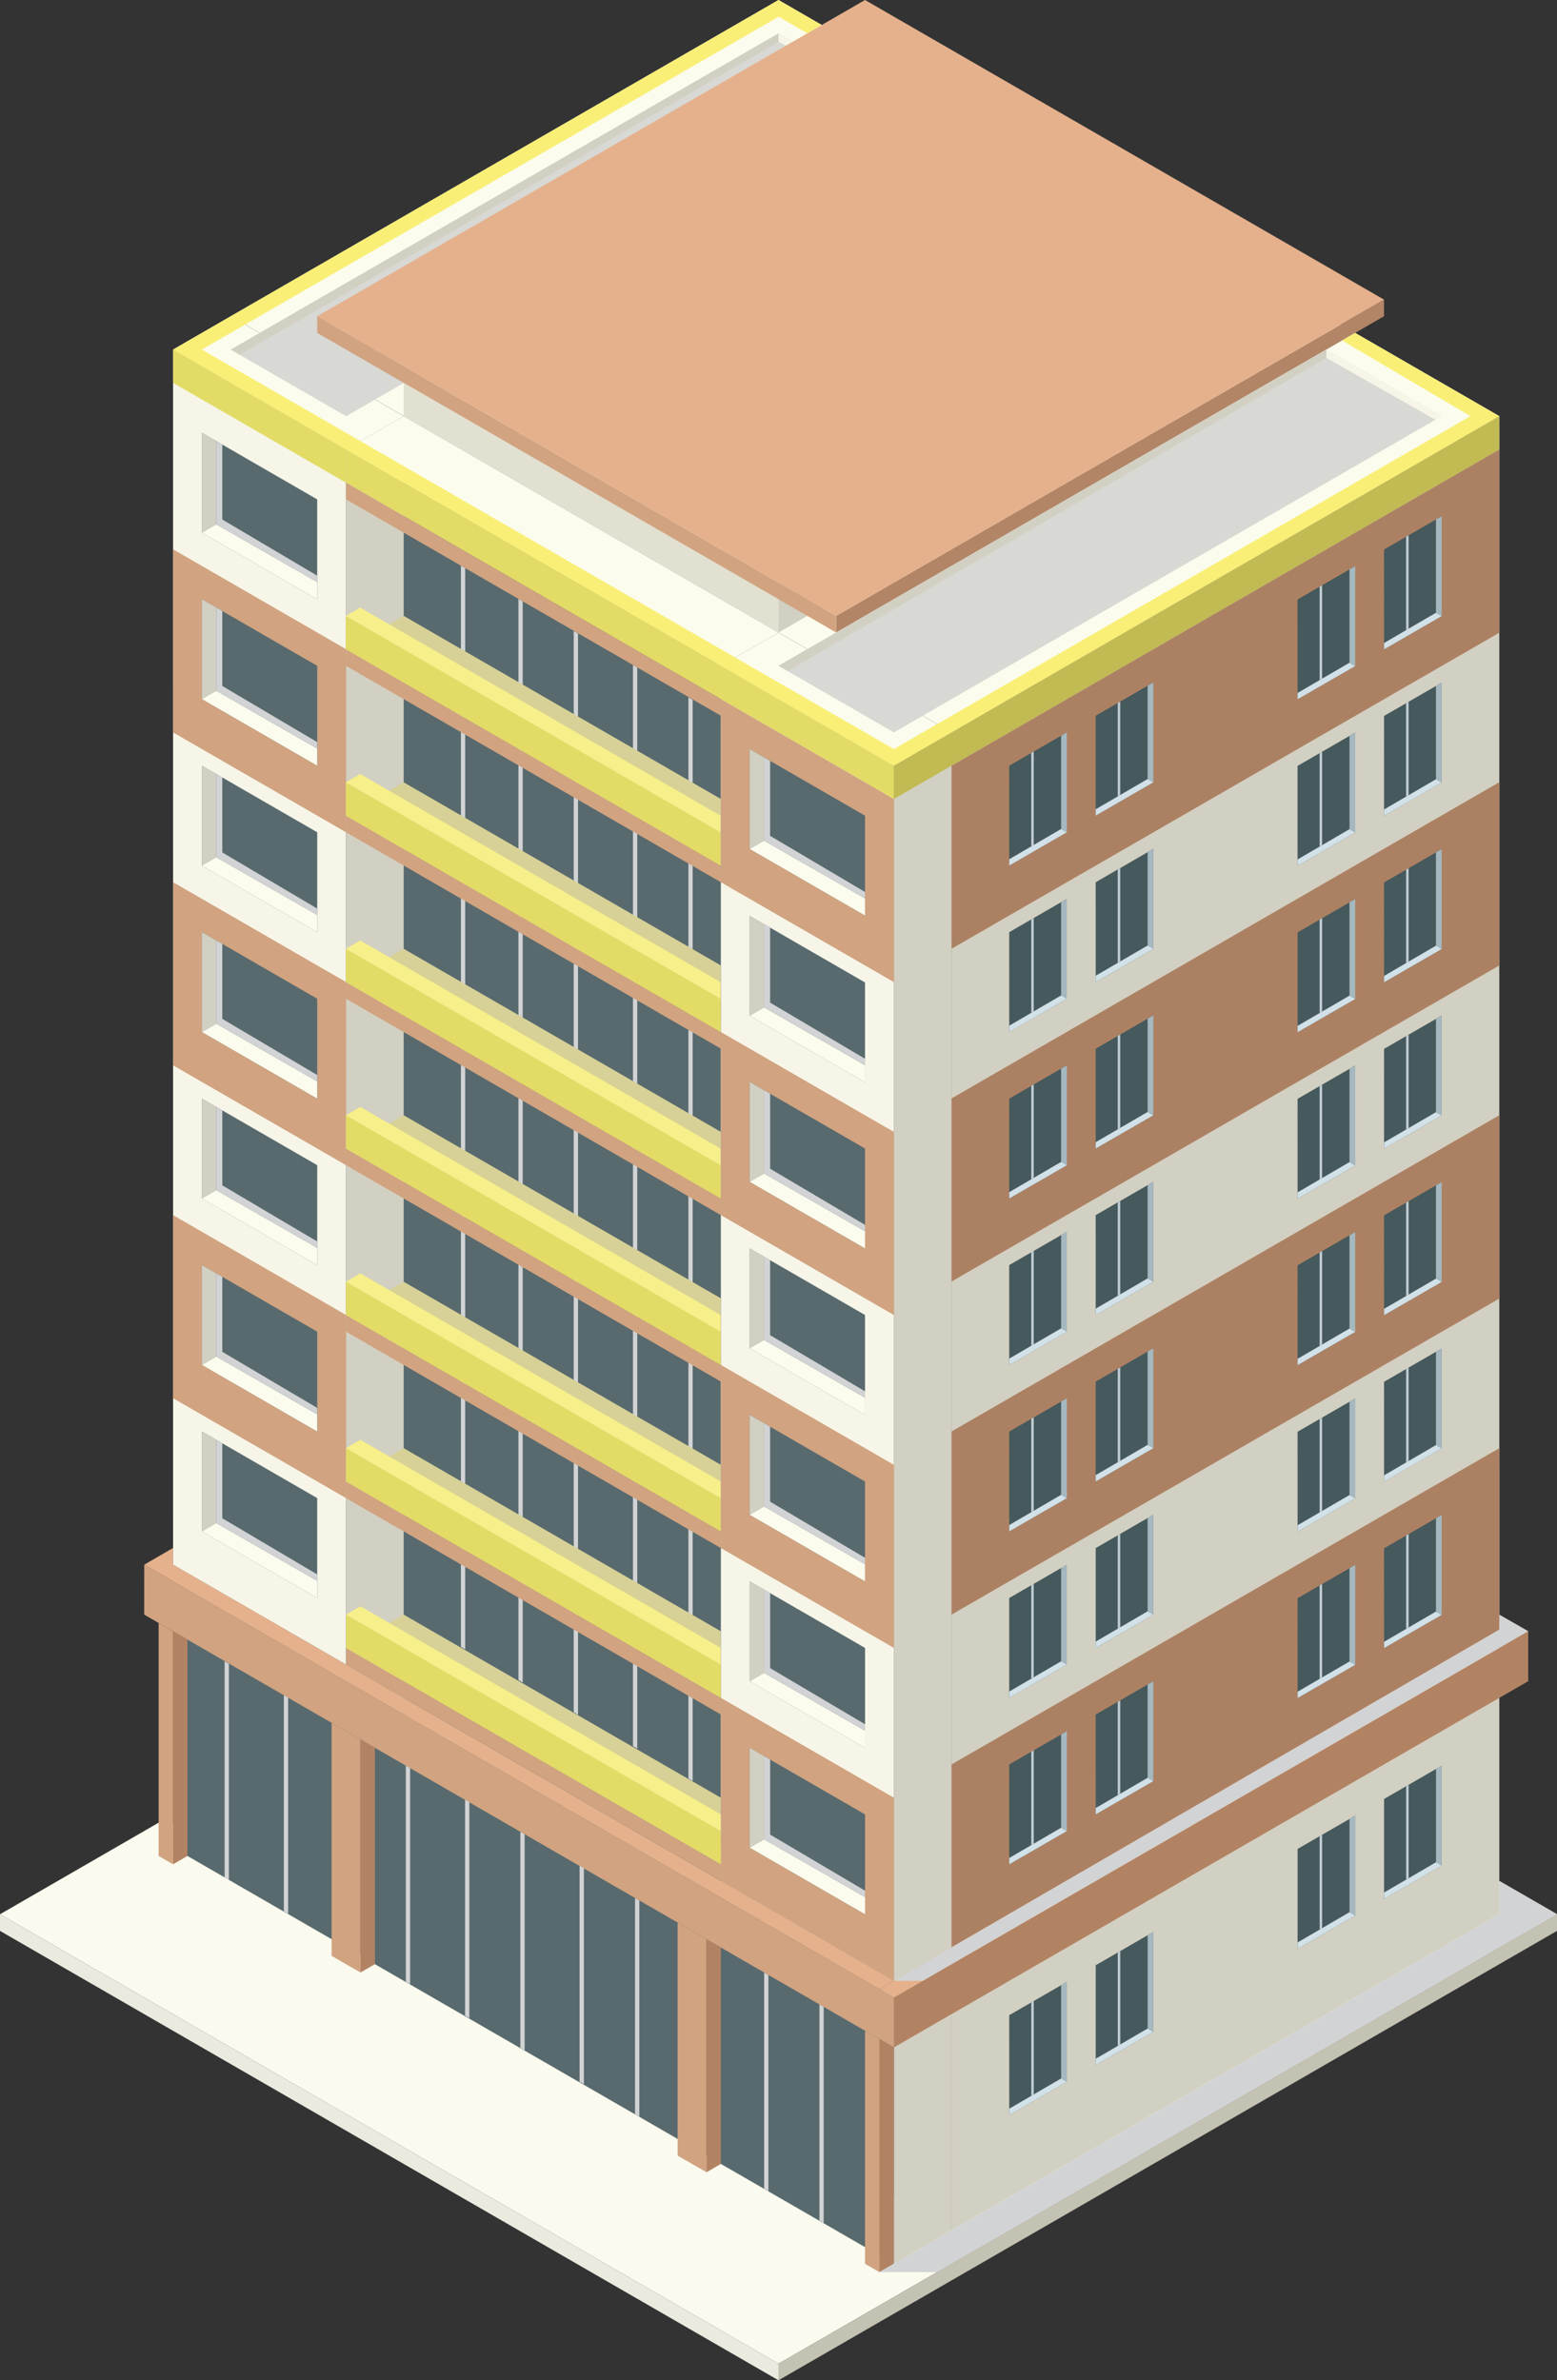 <?xml version="1.0" encoding="UTF-8"?><svg xmlns="http://www.w3.org/2000/svg" width="706.34" height="1079.99" viewBox="0 0 706.34 1079.99"><rect x="0" y="0" width="706.34" height="1079.99" fill="#333333" stroke="none"/><defs><style>.cls-1{fill:#e1e0d1;}.cls-2{fill:#a6b8bf;}.cls-3{fill:#e2dc66;}.cls-4{fill:#586a6e;}.cls-5{fill:#b28363;}.cls-6{fill:#c0cdd5;}.cls-7{fill:#f7ef89;}.cls-8,.cls-9{fill:#d2d3d4;}.cls-10{fill:#d7d197;}.cls-11{fill:#b28567;}.cls-12{fill:#d2e1e8;}.cls-13{fill:#c2ba53;}.cls-14{isolation:isolate;}.cls-15{fill:#c4c2b3;}.cls-16{fill:#fafaee;}.cls-17{fill:#46595c;}.cls-18{fill:#f9ef76;}.cls-19{fill:#eaeadf;}.cls-20{fill:#e5b18c;}.cls-21{fill:#d8d8d4;}.cls-22{fill:#d2d0c2;}.cls-23{fill:#fbfced;}.cls-24{fill:#ac8163;}.cls-9{mix-blend-mode:multiply;}.cls-25{fill:#f6f5e8;}.cls-26{fill:#d1a380;}</style></defs><g class="cls-14"><g id="Layer_1"><polygon class="cls-16" points="680.17 853.43 706.34 868.52 353.19 1072.44 0 868.54 71.96 826.99 680.17 853.43"/><polygon class="cls-15" points="706.34 876.08 706.34 868.52 353.19 1072.44 353.17 1079.99 706.34 876.08"/><polygon class="cls-19" points="0 868.54 0 876.08 353.17 1079.99 353.19 1072.44 0 868.54"/><polygon class="cls-23" points="104.67 143.49 431.65 332.3 680.17 188.81 353.18 0 104.67 143.49"/><polygon class="cls-4" points="431.65 332.3 431.64 1012 104.66 823.21 104.67 143.49 431.65 332.3"/><polygon class="cls-8" points="235.2 271.72 235.2 762.28 237.13 763.42 237.13 272.86 235.2 271.72"/><polygon class="cls-8" points="209.1 256.65 209.1 747.21 211.03 748.35 211.03 257.79 209.1 256.65"/><polygon class="cls-8" points="260.28 286.32 260.28 776.88 262.22 778.02 262.22 287.46 260.28 286.32"/><polygon class="cls-8" points="287.16 301.71 287.16 792.26 289.09 793.41 289.09 302.85 287.16 301.71"/><polygon class="cls-8" points="312.3 316.39 312.3 806.95 314.23 808.09 314.23 317.54 312.3 316.39"/><polygon class="cls-22" points="431.65 332.3 680.17 188.81 680.17 868.53 431.64 1012 431.65 332.3"/><polygon class="cls-24" points="680.17 203.91 405.5 362.52 405.5 445.59 680.18 287.07 680.17 203.91"/><polygon class="cls-24" points="680.17 506 405.5 664.61 405.5 747.69 680.18 589.17 680.17 506"/><polygon class="cls-24" points="680.2 657.05 405.53 815.66 405.53 898.74 680.21 740.22 680.2 657.05"/><polygon class="cls-24" points="680.16 354.89 405.49 513.5 405.49 596.57 680.17 438.05 680.16 354.89"/><polygon class="cls-25" points="78.51 158.6 156.99 203.92 156.98 883.63 78.52 838.32 78.51 158.6"/><polygon class="cls-23" points="104.67 143.49 78.51 158.6 156.99 203.92 183.14 188.81 104.67 143.49"/><polygon class="cls-23" points="353.19 286.99 327.02 302.1 405.5 347.41 431.66 332.3 353.19 286.99"/><polygon class="cls-22" points="156.98 883.63 156.99 203.92 183.14 188.81 183.14 868.54 156.98 883.63"/><polygon class="cls-25" points="327.02 302.09 405.5 347.41 405.5 1027.12 327.03 981.81 327.02 302.09"/><polygon class="cls-22" points="405.5 1027.12 405.5 347.41 431.66 332.3 431.65 1012.02 405.5 1027.12"/><polygon class="cls-23" points="156.99 203.92 183.14 188.81 353.19 286.99 327.02 302.09 156.99 203.92"/><polygon class="cls-3" points="156.99 219.02 156.99 203.92 405.5 347.41 405.5 362.52 156.99 219.02"/><polygon class="cls-10" points="156.98 294.55 183.14 279.44 327.02 362.51 327.02 392.72 156.98 294.55"/><polygon class="cls-26" points="156.98 302.1 156.98 294.55 327.02 392.72 327.02 400.28 156.98 302.1"/><polygon class="cls-10" points="156.99 370.07 183.14 354.96 327.02 438.04 327.02 468.25 156.99 370.07"/><polygon class="cls-26" points="156.99 377.62 156.99 370.07 327.02 468.25 327.02 475.8 156.99 377.62"/><polygon class="cls-10" points="156.99 445.6 183.14 430.49 327.02 513.56 327.02 543.77 156.99 445.6"/><polygon class="cls-26" points="156.99 453.15 156.99 445.6 327.02 543.77 327.02 551.33 156.99 453.15"/><polygon class="cls-10" points="156.97 521.12 183.13 506.01 327.01 589.08 327.01 619.29 156.97 521.12"/><polygon class="cls-26" points="156.97 528.67 156.97 521.12 327.01 619.29 327.01 626.85 156.97 528.67"/><polygon class="cls-10" points="156.97 596.65 183.12 581.54 327 664.61 327 694.82 156.97 596.65"/><polygon class="cls-26" points="156.97 604.2 156.97 596.65 327 694.82 327.01 702.38 156.97 604.2"/><polygon class="cls-10" points="156.97 672.17 183.12 657.06 327 740.13 327 770.34 156.97 672.17"/><polygon class="cls-26" points="156.97 679.71 156.97 672.17 327 770.34 327.01 777.9 156.97 679.71"/><polygon class="cls-10" points="156.99 747.7 183.14 732.59 327.02 815.67 327.02 845.88 156.99 747.7"/><polygon class="cls-26" points="156.99 755.25 156.99 747.7 327.02 845.88 327.02 853.43 156.99 755.25"/><polygon class="cls-26" points="156.99 226.57 327.03 324.75 327.03 317.2 156.99 219.02 156.99 226.57"/><polygon class="cls-4" points="78.52 838.32 78.5 709.93 405.5 898.73 405.5 1027.12 78.52 838.32"/><polygon class="cls-26" points="327.03 317.2 405.5 362.52 405.5 445.59 327.02 400.28 327.03 317.2"/><polygon class="cls-26" points="327.03 468.25 405.51 513.57 405.5 596.64 327.03 551.33 327.03 468.25"/><polygon class="cls-26" points="78.5 551.32 156.98 596.64 156.98 679.72 78.5 634.4 78.5 551.32"/><polygon class="cls-26" points="327.02 619.29 405.5 664.61 405.5 747.69 327.02 702.38 327.02 619.29"/><polygon class="cls-26" points="327.04 770.36 405.52 815.67 405.51 898.75 327.03 853.44 327.04 770.36"/><polygon class="cls-26" points="78.52 400.28 157 445.59 156.99 528.67 78.52 483.36 78.52 400.28"/><polygon class="cls-26" points="78.5 249.23 156.98 294.55 156.98 377.62 78.5 332.31 78.5 249.23"/><polygon class="cls-4" points="91.6 498.46 143.91 528.67 143.91 573.98 91.59 543.77 91.6 498.46"/><polygon class="cls-22" points="98.13 539.99 91.59 543.77 91.6 498.46 98.13 502.23 98.13 539.99"/><polygon class="cls-23" points="143.91 573.98 91.59 543.77 98.13 539.99 143.91 566.21 143.91 573.98"/><polygon class="cls-9" points="98.13 502.23 98.13 539.99 143.91 566.21 143.91 563.29 100.86 537.82 100.86 503.81 98.13 502.23"/><polygon class="cls-4" points="91.59 422.93 143.91 453.15 143.91 498.46 91.59 468.25 91.59 422.93"/><polygon class="cls-22" points="98.13 464.47 91.59 468.25 91.59 422.93 98.13 426.71 98.13 464.47"/><polygon class="cls-23" points="143.91 498.46 91.59 468.25 98.13 464.47 143.91 490.68 143.91 498.46"/><polygon class="cls-9" points="98.13 426.71 98.13 464.47 143.91 490.68 143.91 487.76 100.85 462.29 100.85 428.28 98.13 426.71"/><polygon class="cls-4" points="91.59 347.41 143.91 377.62 143.91 422.93 91.59 392.72 91.59 347.41"/><polygon class="cls-22" points="98.13 388.95 91.59 392.72 91.59 347.41 98.13 351.18 98.13 388.95"/><polygon class="cls-23" points="143.91 422.93 91.59 392.72 98.13 388.95 143.91 415.16 143.91 422.93"/><polygon class="cls-9" points="98.13 351.18 98.13 388.95 143.91 415.16 143.91 412.24 100.85 386.77 100.85 352.76 98.13 351.18"/><polygon class="cls-4" points="91.59 271.89 143.91 302.1 143.91 347.41 91.59 317.2 91.59 271.89"/><polygon class="cls-22" points="98.13 313.42 91.59 317.2 91.59 271.89 98.13 275.66 98.13 313.42"/><polygon class="cls-23" points="143.91 347.41 91.59 317.2 98.13 313.42 143.91 339.64 143.91 347.41"/><polygon class="cls-9" points="98.13 275.66 98.13 313.42 143.91 339.64 143.91 336.72 100.85 311.25 100.85 277.23 98.13 275.66"/><polygon class="cls-4" points="91.58 196.36 143.9 226.58 143.9 271.89 91.58 241.68 91.58 196.36"/><polygon class="cls-22" points="98.12 237.9 91.58 241.68 91.58 196.36 98.12 200.14 98.12 237.9"/><polygon class="cls-23" points="143.9 271.89 91.58 241.68 98.12 237.9 143.9 264.11 143.9 271.89"/><polygon class="cls-9" points="98.12 200.14 98.12 237.9 143.9 264.11 143.9 261.19 100.84 235.72 100.84 201.71 98.12 200.14"/><polygon class="cls-4" points="340.1 339.88 392.42 370.09 392.42 415.4 340.1 385.19 340.1 339.88"/><polygon class="cls-22" points="346.64 381.42 340.1 385.19 340.1 339.88 346.64 343.66 346.64 381.42"/><polygon class="cls-23" points="392.42 415.4 340.1 385.19 346.64 381.42 392.42 407.63 392.42 415.4"/><polygon class="cls-9" points="346.64 343.66 346.64 381.42 392.42 407.63 392.42 404.71 349.36 379.24 349.36 345.23 346.64 343.66"/><polygon class="cls-4" points="340.1 415.55 392.42 445.76 392.42 491.07 340.1 460.86 340.1 415.55"/><polygon class="cls-22" points="346.64 457.08 340.1 460.86 340.1 415.55 346.64 419.32 346.64 457.08"/><polygon class="cls-23" points="392.42 491.07 340.1 460.86 346.64 457.08 392.42 483.3 392.42 491.07"/><polygon class="cls-9" points="346.64 419.32 346.64 457.08 392.42 483.3 392.42 480.38 349.36 454.91 349.36 420.89 346.64 419.32"/><polygon class="cls-4" points="340.11 490.91 392.43 521.12 392.43 566.43 340.11 536.22 340.11 490.91"/><polygon class="cls-22" points="346.65 532.44 340.11 536.22 340.11 490.91 346.65 494.68 346.65 532.44"/><polygon class="cls-23" points="392.43 566.43 340.11 536.22 346.65 532.44 392.43 558.66 392.43 566.43"/><polygon class="cls-9" points="346.65 494.68 346.65 532.44 392.43 558.66 392.43 555.74 349.37 530.27 349.37 496.25 346.65 494.68"/><polygon class="cls-4" points="340.1 566.43 392.42 596.64 392.42 641.95 340.1 611.74 340.1 566.43"/><polygon class="cls-22" points="346.64 607.97 340.1 611.74 340.1 566.43 346.64 570.2 346.64 607.97"/><polygon class="cls-23" points="392.42 641.95 340.1 611.74 346.64 607.97 392.42 634.18 392.42 641.95"/><polygon class="cls-9" points="346.64 570.2 346.64 607.97 392.42 634.18 392.42 631.26 349.36 605.79 349.36 571.78 346.64 570.2"/><polygon class="cls-4" points="340.1 641.98 392.42 672.19 392.42 717.5 340.1 687.29 340.1 641.98"/><polygon class="cls-22" points="346.64 683.51 340.1 687.29 340.1 641.98 346.64 645.75 346.64 683.51"/><polygon class="cls-23" points="392.42 717.5 340.1 687.29 346.64 683.51 392.42 709.73 392.42 717.5"/><polygon class="cls-9" points="346.64 645.75 346.64 683.51 392.42 709.73 392.42 706.81 349.36 681.34 349.36 647.33 346.64 645.75"/><polygon class="cls-4" points="340.12 717.5 392.44 747.71 392.44 793.02 340.12 762.81 340.12 717.5"/><polygon class="cls-22" points="346.66 759.04 340.12 762.81 340.12 717.5 346.66 721.28 346.66 759.04"/><polygon class="cls-23" points="392.44 793.02 340.12 762.81 346.66 759.04 392.44 785.25 392.44 793.02"/><polygon class="cls-9" points="346.66 721.28 346.66 759.04 392.44 785.25 392.44 782.33 349.38 756.86 349.38 722.85 346.66 721.28"/><polygon class="cls-4" points="340.12 793.03 392.44 823.24 392.44 868.55 340.12 838.34 340.12 793.03"/><polygon class="cls-22" points="346.66 834.56 340.12 838.34 340.12 793.03 346.66 796.8 346.66 834.56"/><polygon class="cls-23" points="392.44 868.55 340.12 838.34 346.66 834.56 392.44 860.77 392.44 868.55"/><polygon class="cls-9" points="346.66 796.8 346.66 834.56 392.44 860.77 392.44 857.85 349.38 832.39 349.38 798.37 346.66 796.8"/><polygon class="cls-4" points="91.59 649.51 143.9 679.72 143.9 725.03 91.58 694.82 91.59 649.51"/><polygon class="cls-22" points="98.12 691.04 91.58 694.82 91.59 649.51 98.12 653.28 98.12 691.04"/><polygon class="cls-23" points="143.9 725.03 91.58 694.82 98.12 691.04 143.9 717.26 143.9 725.03"/><polygon class="cls-9" points="98.12 653.28 98.12 691.04 143.9 717.26 143.9 714.34 100.85 688.87 100.85 654.85 98.12 653.28"/><polygon class="cls-4" points="91.59 573.98 143.91 604.19 143.91 649.5 91.59 619.29 91.59 573.98"/><polygon class="cls-22" points="98.13 615.52 91.59 619.29 91.59 573.98 98.13 577.76 98.13 615.52"/><polygon class="cls-23" points="143.91 649.5 91.59 619.29 98.13 615.52 143.91 641.73 143.91 649.5"/><polygon class="cls-9" points="98.13 577.76 98.13 615.52 143.91 641.73 143.91 638.81 100.85 613.34 100.85 579.33 98.13 577.76"/><polygon class="cls-26" points="65.43 709.92 405.5 906.27 405.53 928.95 65.41 732.59 65.43 709.92"/><polygon class="cls-20" points="65.45 709.93 78.5 702.35 78.5 709.93 78.5 709.93 405.5 898.73 398.98 902.5 65.45 709.93"/><polygon class="cls-5" points="405.53 928.95 693.27 762.79 693.27 740.13 405.5 906.27 405.53 928.95"/><polygon class="cls-26" points="150.44 781.67 150.44 887.41 163.52 894.96 163.52 789.24 150.44 781.67"/><polygon class="cls-5" points="170.08 891.19 163.52 894.96 163.52 789.24 170.08 793.01 170.08 891.19"/><polygon class="cls-26" points="307.4 872.3 307.4 978.03 320.48 985.59 320.48 879.86 307.4 872.3"/><polygon class="cls-5" points="327.04 981.82 320.48 985.59 320.48 879.86 327.04 883.64 327.04 981.82"/><polygon class="cls-26" points="71.96 736.37 71.96 842.09 78.5 845.87 78.5 740.13 71.96 736.37"/><polygon class="cls-5" points="85.04 842.09 78.5 845.87 78.5 740.13 85.04 743.91 85.04 842.09"/><polygon class="cls-26" points="392.42 921.4 392.42 1027.13 398.96 1030.9 398.96 925.17 392.42 921.4"/><polygon class="cls-5" points="405.5 1027.13 398.96 1030.9 398.96 925.17 405.53 928.95 405.5 1027.13"/><polygon class="cls-1" points="183.14 188.81 183.14 173.7 353.19 271.89 353.19 286.99 183.14 188.81"/><polygon class="cls-22" points="588.62 151.05 353.19 286.99 353.19 256.78 588.62 120.84 588.62 151.05"/><polygon class="cls-11" points="627.86 143.49 379.34 286.99 379.34 279.44 627.86 135.94 627.86 143.49"/><polygon class="cls-21" points="601.7 158.6 654.02 188.81 405.51 332.3 353.17 302.09 601.7 158.6"/><polygon class="cls-22" points="601.7 162.38 601.7 158.6 353.17 302.09 357.24 304.44 601.7 162.38"/><polygon class="cls-25" points="654.02 188.81 601.7 158.6 601.7 162.38 651.16 190.45 654.02 188.81"/><polygon class="cls-21" points="353.21 15.15 405.53 45.36 157.02 188.85 104.69 158.64 353.21 15.15"/><polygon class="cls-22" points="353.21 18.93 353.21 15.15 104.69 158.64 108.75 160.98 353.21 18.93"/><polygon class="cls-25" points="405.53 45.36 353.21 15.15 353.21 18.93 402.68 47 405.53 45.36"/><polygon class="cls-26" points="143.9 151.05 379.34 286.99 379.34 279.44 143.9 143.49 143.9 151.05"/><polygon class="cls-20" points="143.9 143.49 392.42 0 627.86 135.94 379.34 279.44 143.9 143.49"/><polygon class="cls-20" points="405.5 898.73 680.18 739.39 680.21 732.65 693.27 740.13 405.5 906.29 398.98 902.5 405.5 898.73"/><polygon class="cls-13" points="405.5 347.41 680.17 188.81 680.17 203.91 405.5 362.52 405.5 347.41"/><polygon class="cls-3" points="156.99 203.92 156.99 219.02 78.51 173.71 78.51 158.6 156.99 203.92"/><polygon class="cls-3" points="156.99 747.7 156.99 732.58 326.98 830.79 327.02 845.88 156.99 747.7"/><polygon class="cls-7" points="163.52 728.81 156.99 732.58 326.98 830.79 326.98 823.21 163.52 728.81"/><polygon class="cls-3" points="156.96 672.18 156.96 657.06 326.96 755.26 327 770.35 156.96 672.18"/><polygon class="cls-7" points="163.5 653.28 156.96 657.06 326.96 755.26 326.96 747.69 163.5 653.28"/><polygon class="cls-3" points="156.94 596.65 156.94 581.53 326.94 679.74 326.98 694.83 156.94 596.65"/><polygon class="cls-7" points="163.48 577.76 156.94 581.53 326.94 679.74 326.94 672.16 163.48 577.76"/><polygon class="cls-3" points="156.92 521.13 156.92 506.01 326.92 604.21 326.96 619.3 156.92 521.13"/><polygon class="cls-7" points="163.46 502.23 156.92 506.01 326.92 604.21 326.92 596.64 163.46 502.23"/><polygon class="cls-3" points="156.9 445.61 156.9 430.48 326.89 528.69 326.94 543.78 156.9 445.61"/><polygon class="cls-7" points="163.44 426.71 156.9 430.48 326.89 528.69 326.89 521.12 163.44 426.71"/><polygon class="cls-3" points="156.88 370.08 156.88 354.96 326.87 453.17 326.92 468.26 156.88 370.08"/><polygon class="cls-7" points="163.41 351.19 156.88 354.96 326.87 453.17 326.87 445.59 163.41 351.19"/><polygon class="cls-3" points="156.86 294.56 156.86 279.44 326.85 377.64 326.89 392.73 156.86 294.56"/><polygon class="cls-7" points="163.39 275.66 156.86 279.44 326.85 377.64 326.85 370.07 163.39 275.66"/><polygon class="cls-17" points="457.84 392.73 483.98 377.64 483.98 332.3 457.83 347.42 457.84 392.73"/><polygon class="cls-2" points="483.98 377.64 481.38 376.13 481.38 333.81 483.98 332.3 483.98 377.64"/><polygon class="cls-12" points="457.84 392.73 483.98 377.64 481.38 376.13 457.84 389.85 457.84 392.73"/><polygon class="cls-6" points="467.83 384.02 467.83 341.64 468.96 341 468.96 383.37 467.83 384.02"/><polygon class="cls-17" points="497.07 370.06 523.22 354.98 523.22 309.64 497.06 324.75 497.07 370.06"/><polygon class="cls-2" points="523.22 354.98 520.62 353.46 520.62 311.14 523.22 309.64 523.22 354.98"/><polygon class="cls-12" points="497.07 370.06 523.22 354.98 520.62 353.46 497.07 367.18 497.07 370.06"/><polygon class="cls-6" points="507.07 361.36 507.07 318.97 508.19 318.33 508.19 360.7 507.07 361.36"/><polygon class="cls-17" points="457.84 468.26 483.99 453.17 483.99 407.83 457.83 422.95 457.84 468.26"/><polygon class="cls-2" points="483.99 453.17 481.38 451.65 481.38 409.33 483.99 407.83 483.99 453.17"/><polygon class="cls-12" points="457.84 468.26 483.99 453.17 481.38 451.65 457.84 465.37 457.84 468.26"/><polygon class="cls-6" points="467.83 459.55 467.83 417.17 468.96 416.52 468.96 458.89 467.83 459.55"/><polygon class="cls-17" points="497.07 445.59 523.22 430.51 523.22 385.16 497.06 400.28 497.07 445.59"/><polygon class="cls-2" points="523.22 430.51 520.62 428.99 520.62 386.67 523.22 385.16 523.22 430.51"/><polygon class="cls-12" points="497.07 445.59 523.22 430.51 520.62 428.99 497.07 442.71 497.07 445.59"/><polygon class="cls-6" points="507.07 436.88 507.07 394.5 508.19 393.86 508.19 436.23 507.07 436.88"/><polygon class="cls-17" points="457.84 543.78 483.99 528.7 483.99 483.36 457.83 498.47 457.84 543.78"/><polygon class="cls-2" points="483.99 528.7 481.38 527.18 481.38 484.86 483.99 483.36 483.99 528.7"/><polygon class="cls-12" points="457.84 543.78 483.99 528.7 481.38 527.18 457.84 540.9 457.84 543.78"/><polygon class="cls-6" points="467.83 535.07 467.83 492.69 468.96 492.05 468.96 534.42 467.83 535.07"/><polygon class="cls-17" points="497.07 521.12 523.22 506.03 523.22 460.69 497.06 475.81 497.07 521.12"/><polygon class="cls-2" points="523.22 506.03 520.62 504.51 520.62 462.2 523.22 460.69 523.22 506.03"/><polygon class="cls-12" points="497.07 521.12 523.22 506.03 520.62 504.51 497.07 518.23 497.07 521.12"/><polygon class="cls-6" points="507.07 512.41 507.07 470.03 508.2 469.38 508.2 511.75 507.07 512.41"/><polygon class="cls-17" points="457.84 619.31 483.99 604.22 483.99 558.88 457.83 574 457.84 619.31"/><polygon class="cls-2" points="483.99 604.22 481.38 602.7 481.38 560.39 483.99 558.88 483.99 604.22"/><polygon class="cls-12" points="457.84 619.31 483.99 604.22 481.38 602.7 457.84 616.43 457.84 619.31"/><polygon class="cls-6" points="467.83 610.6 467.83 568.22 468.96 567.58 468.96 609.94 467.83 610.6"/><polygon class="cls-17" points="497.07 596.64 523.22 581.56 523.22 536.22 497.06 551.33 497.07 596.64"/><polygon class="cls-2" points="523.22 581.56 520.62 580.04 520.62 537.72 523.22 536.22 523.22 581.56"/><polygon class="cls-12" points="497.07 596.64 523.22 581.56 520.62 580.04 497.07 593.76 497.07 596.64"/><polygon class="cls-6" points="507.07 587.94 507.07 545.55 508.2 544.91 508.2 587.28 507.07 587.94"/><polygon class="cls-17" points="457.84 694.83 483.99 679.75 483.99 634.41 457.83 649.53 457.84 694.83"/><polygon class="cls-2" points="483.99 679.75 481.38 678.23 481.38 635.91 483.99 634.41 483.99 679.75"/><polygon class="cls-12" points="457.84 694.83 483.99 679.75 481.38 678.23 457.84 691.95 457.84 694.83"/><polygon class="cls-6" points="467.83 686.13 467.83 643.74 468.96 643.1 468.96 685.47 467.83 686.13"/><polygon class="cls-17" points="497.07 672.17 523.22 657.08 523.22 611.74 497.06 626.86 497.07 672.17"/><polygon class="cls-2" points="523.22 657.08 520.62 655.56 520.62 613.25 523.22 611.74 523.22 657.08"/><polygon class="cls-12" points="497.07 672.17 523.22 657.08 520.62 655.56 497.07 669.29 497.07 672.17"/><polygon class="cls-6" points="507.07 663.46 507.07 621.08 508.2 620.44 508.2 662.8 507.07 663.46"/><polygon class="cls-17" points="457.84 770.36 483.99 755.28 483.99 709.94 457.83 725.05 457.84 770.36"/><polygon class="cls-2" points="483.99 755.28 481.38 753.76 481.38 711.44 483.99 709.94 483.99 755.28"/><polygon class="cls-12" points="457.84 770.36 483.99 755.28 481.38 753.76 457.84 767.48 457.84 770.36"/><polygon class="cls-6" points="467.83 761.65 467.83 719.27 468.96 718.63 468.96 761 467.83 761.65"/><polygon class="cls-17" points="497.07 747.7 523.22 732.61 523.22 687.27 497.07 702.39 497.07 747.7"/><polygon class="cls-2" points="523.22 732.61 520.62 731.09 520.62 688.77 523.22 687.27 523.22 732.61"/><polygon class="cls-12" points="497.07 747.7 523.22 732.61 520.62 731.09 497.07 744.81 497.07 747.7"/><polygon class="cls-6" points="507.07 738.99 507.07 696.6 508.2 695.96 508.2 738.33 507.07 738.99"/><polygon class="cls-17" points="457.84 845.89 483.99 830.8 483.99 785.46 457.83 800.58 457.84 845.89"/><polygon class="cls-2" points="483.99 830.8 481.38 829.28 481.38 786.97 483.99 785.46 483.99 830.8"/><polygon class="cls-12" points="457.84 845.89 483.99 830.8 481.38 829.28 457.84 843.01 457.84 845.89"/><polygon class="cls-6" points="467.84 837.18 467.84 794.8 468.96 794.16 468.96 836.52 467.84 837.18"/><polygon class="cls-17" points="497.08 823.22 523.22 808.14 523.22 762.8 497.07 777.91 497.08 823.22"/><polygon class="cls-2" points="523.22 808.14 520.62 806.62 520.62 764.3 523.22 762.8 523.22 808.14"/><polygon class="cls-12" points="497.08 823.22 523.22 808.14 520.62 806.62 497.08 820.34 497.08 823.22"/><polygon class="cls-6" points="507.07 814.51 507.07 772.13 508.2 771.49 508.2 813.86 507.07 814.51"/><polygon class="cls-17" points="588.65 317.29 614.8 302.21 614.8 256.87 588.64 271.98 588.65 317.29"/><polygon class="cls-2" points="614.8 302.21 612.2 300.69 612.2 258.37 614.8 256.87 614.8 302.21"/><polygon class="cls-12" points="588.65 317.29 614.8 302.21 612.2 300.69 588.65 314.41 588.65 317.29"/><polygon class="cls-6" points="598.65 308.58 598.65 266.2 599.78 265.56 599.78 307.93 598.65 308.58"/><polygon class="cls-17" points="627.89 294.63 654.04 279.54 654.04 234.2 627.88 249.32 627.89 294.63"/><polygon class="cls-2" points="654.04 279.54 651.43 278.02 651.43 235.71 654.04 234.2 654.04 279.54"/><polygon class="cls-12" points="627.89 294.63 654.04 279.54 651.43 278.02 627.89 291.74 627.89 294.63"/><polygon class="cls-6" points="637.88 285.92 637.88 243.54 639.01 242.89 639.01 285.26 637.88 285.92"/><polygon class="cls-17" points="588.65 392.82 614.8 377.73 614.8 332.39 588.64 347.51 588.65 392.82"/><polygon class="cls-2" points="614.8 377.73 612.2 376.21 612.2 333.9 614.8 332.39 614.8 377.73"/><polygon class="cls-12" points="588.65 392.82 614.8 377.73 612.2 376.21 588.65 389.94 588.65 392.82"/><polygon class="cls-6" points="598.65 384.11 598.65 341.73 599.78 341.09 599.78 383.45 598.65 384.11"/><polygon class="cls-17" points="627.89 370.15 654.04 355.07 654.04 309.73 627.88 324.84 627.89 370.15"/><polygon class="cls-2" points="654.04 355.07 651.43 353.55 651.43 311.23 654.04 309.73 654.04 355.07"/><polygon class="cls-12" points="627.89 370.15 654.04 355.07 651.43 353.55 627.89 367.27 627.89 370.15"/><polygon class="cls-6" points="637.88 361.45 637.88 319.06 639.01 318.42 639.01 360.79 637.88 361.45"/><polygon class="cls-17" points="588.65 468.34 614.8 453.26 614.8 407.92 588.65 423.04 588.65 468.34"/><polygon class="cls-2" points="614.8 453.26 612.2 451.74 612.2 409.42 614.8 407.92 614.8 453.26"/><polygon class="cls-12" points="588.65 468.34 614.8 453.26 612.2 451.74 588.65 465.46 588.65 468.34"/><polygon class="cls-6" points="598.65 459.64 598.65 417.25 599.78 416.61 599.78 458.98 598.65 459.64"/><polygon class="cls-17" points="627.89 445.68 654.04 430.59 654.04 385.25 627.88 400.37 627.89 445.68"/><polygon class="cls-2" points="654.04 430.59 651.43 429.07 651.43 386.76 654.04 385.25 654.04 430.59"/><polygon class="cls-12" points="627.89 445.68 654.04 430.59 651.43 429.07 627.89 442.8 627.89 445.68"/><polygon class="cls-6" points="637.89 436.97 637.89 394.59 639.01 393.95 639.01 436.31 637.89 436.97"/><polygon class="cls-17" points="588.66 543.87 614.8 528.79 614.8 483.45 588.65 498.56 588.66 543.87"/><polygon class="cls-2" points="614.8 528.79 612.2 527.27 612.2 484.95 614.8 483.45 614.8 528.79"/><polygon class="cls-12" points="588.66 543.87 614.8 528.79 612.2 527.27 588.66 540.99 588.66 543.87"/><polygon class="cls-6" points="598.65 535.16 598.65 492.78 599.78 492.14 599.78 534.51 598.65 535.16"/><polygon class="cls-17" points="627.89 521.21 654.04 506.12 654.04 460.78 627.88 475.9 627.89 521.21"/><polygon class="cls-2" points="654.04 506.12 651.43 504.6 651.43 462.28 654.04 460.78 654.04 506.12"/><polygon class="cls-12" points="627.89 521.21 654.04 506.12 651.43 504.6 627.89 518.32 627.89 521.21"/><polygon class="cls-6" points="637.89 512.5 637.89 470.11 639.01 469.47 639.01 511.84 637.89 512.5"/><polygon class="cls-17" points="588.66 619.4 614.8 604.31 614.8 558.97 588.65 574.09 588.66 619.4"/><polygon class="cls-2" points="614.8 604.31 612.2 602.79 612.2 560.48 614.8 558.97 614.8 604.31"/><polygon class="cls-12" points="588.66 619.4 614.8 604.31 612.2 602.79 588.66 616.52 588.66 619.4"/><polygon class="cls-6" points="598.65 610.69 598.65 568.31 599.78 567.67 599.78 610.03 598.65 610.69"/><polygon class="cls-17" points="627.89 596.73 654.04 581.65 654.04 536.31 627.88 551.42 627.89 596.73"/><polygon class="cls-2" points="654.04 581.65 651.44 580.13 651.44 537.81 654.04 536.31 654.04 581.65"/><polygon class="cls-12" points="627.89 596.73 654.04 581.65 651.44 580.13 627.89 593.85 627.89 596.73"/><polygon class="cls-6" points="637.89 588.02 637.89 545.64 639.01 545 639.01 587.37 637.89 588.02"/><polygon class="cls-17" points="588.66 694.92 614.81 679.84 614.81 634.5 588.65 649.61 588.66 694.92"/><polygon class="cls-2" points="614.81 679.84 612.2 678.32 612.2 636 614.81 634.5 614.81 679.84"/><polygon class="cls-12" points="588.66 694.92 614.81 679.84 612.2 678.32 588.66 692.04 588.66 694.92"/><polygon class="cls-6" points="598.65 686.22 598.65 643.83 599.78 643.19 599.78 685.56 598.65 686.22"/><polygon class="cls-17" points="627.89 672.26 654.04 657.17 654.04 611.83 627.88 626.95 627.89 672.26"/><polygon class="cls-2" points="654.04 657.17 651.44 655.65 651.44 613.34 654.04 611.83 654.04 657.17"/><polygon class="cls-12" points="627.89 672.26 654.04 657.17 651.44 655.65 627.89 669.38 627.89 672.26"/><polygon class="cls-6" points="637.89 663.55 637.89 621.17 639.01 620.53 639.01 662.89 637.89 663.55"/><polygon class="cls-17" points="588.66 770.45 614.81 755.37 614.81 710.02 588.65 725.14 588.66 770.45"/><polygon class="cls-2" points="614.81 755.37 612.2 753.85 612.2 711.53 614.81 710.02 614.81 755.37"/><polygon class="cls-12" points="588.66 770.45 614.81 755.37 612.2 753.85 588.66 767.57 588.66 770.45"/><polygon class="cls-6" points="598.65 761.74 598.65 719.36 599.78 718.72 599.78 761.09 598.65 761.74"/><polygon class="cls-17" points="627.89 747.78 654.04 732.7 654.04 687.36 627.88 702.48 627.89 747.78"/><polygon class="cls-2" points="654.04 732.7 651.44 731.18 651.44 688.86 654.04 687.36 654.04 732.7"/><polygon class="cls-12" points="627.89 747.78 654.04 732.7 651.44 731.18 627.89 744.9 627.89 747.78"/><polygon class="cls-6" points="637.89 739.08 637.89 696.69 639.02 696.05 639.02 738.42 637.89 739.08"/><polygon class="cls-17" points="457.85 959.64 484 944.56 484 899.22 457.84 914.33 457.85 959.64"/><polygon class="cls-2" points="484 944.56 481.39 943.04 481.39 900.72 484 899.22 484 944.56"/><polygon class="cls-12" points="457.85 959.64 484 944.56 481.39 943.04 457.85 956.76 457.85 959.64"/><polygon class="cls-6" points="467.84 950.94 467.84 908.55 468.97 907.91 468.97 950.28 467.84 950.94"/><polygon class="cls-17" points="497.08 936.98 523.23 921.89 523.23 876.55 497.08 891.67 497.08 936.98"/><polygon class="cls-2" points="523.23 921.89 520.63 920.37 520.63 878.06 523.23 876.55 523.23 921.89"/><polygon class="cls-12" points="497.08 936.98 523.23 921.89 520.63 920.37 497.08 934.1 497.08 936.98"/><polygon class="cls-6" points="507.08 928.27 507.08 885.89 508.21 885.25 508.21 927.61 507.08 928.27"/><polygon class="cls-17" points="588.67 884.21 614.82 869.12 614.82 823.78 588.66 838.9 588.67 884.21"/><polygon class="cls-2" points="614.82 869.12 612.21 867.6 612.21 825.28 614.82 823.78 614.82 869.12"/><polygon class="cls-12" points="588.67 884.21 614.82 869.12 612.21 867.6 588.67 881.32 588.67 884.21"/><polygon class="cls-6" points="598.66 875.5 598.66 833.11 599.79 832.47 599.79 874.84 598.66 875.5"/><polygon class="cls-17" points="627.9 861.54 654.05 846.45 654.05 801.11 627.89 816.23 627.9 861.54"/><polygon class="cls-2" points="654.05 846.45 651.45 844.94 651.45 802.62 654.05 801.11 654.05 846.45"/><polygon class="cls-12" points="627.9 861.54 654.05 846.45 651.45 844.94 627.9 858.66 627.9 861.54"/><polygon class="cls-6" points="637.9 852.83 637.9 810.45 639.02 809.81 639.02 852.18 637.9 852.83"/><polygon class="cls-8" points="101.9 753.78 101.9 851.84 103.83 852.98 103.83 754.93 101.9 753.78"/><polygon class="cls-8" points="128.77 769.17 128.77 867.22 130.71 868.36 130.71 770.31 128.77 769.17"/><polygon class="cls-8" points="184.11 801.11 184.11 899.17 186.04 900.31 186.04 802.26 184.11 801.11"/><polygon class="cls-8" points="210.98 816.5 210.98 914.55 212.92 915.7 212.92 817.64 210.98 816.5"/><polygon class="cls-8" points="236.07 831.1 236.07 929.16 238 930.3 238 832.25 236.07 831.1"/><polygon class="cls-8" points="346.66 895 346.66 993.05 348.59 994.19 348.59 896.14 346.66 895"/><polygon class="cls-8" points="371.74 909.44 371.74 1007.5 373.67 1008.64 373.67 910.59 371.74 909.44"/><polygon class="cls-8" points="262.94 846.49 262.94 944.54 264.88 945.68 264.88 847.63 262.94 846.49"/><polygon class="cls-8" points="288.09 861.18 288.09 959.23 290.02 960.37 290.02 862.32 288.09 861.18"/><polygon class="cls-18" points="353.18 0 78.51 158.6 405.5 347.41 680.17 188.81 614.78 151.05 608.83 154.48 667.07 188.81 405.51 339.88 91.55 158.6 353.21 7.59 366.31 15.15 372.71 11.3 353.18 0"/><polygon class="cls-9" points="398.96 1030.9 425.12 1030.9 706.34 868.52 680.17 853.43 680.17 868.53 398.96 1030.9"/><polygon class="cls-9" points="405.5 898.73 418.61 898.73 693.27 740.13 680.21 732.65 680.18 739.39 405.5 898.73"/></g></g></svg>